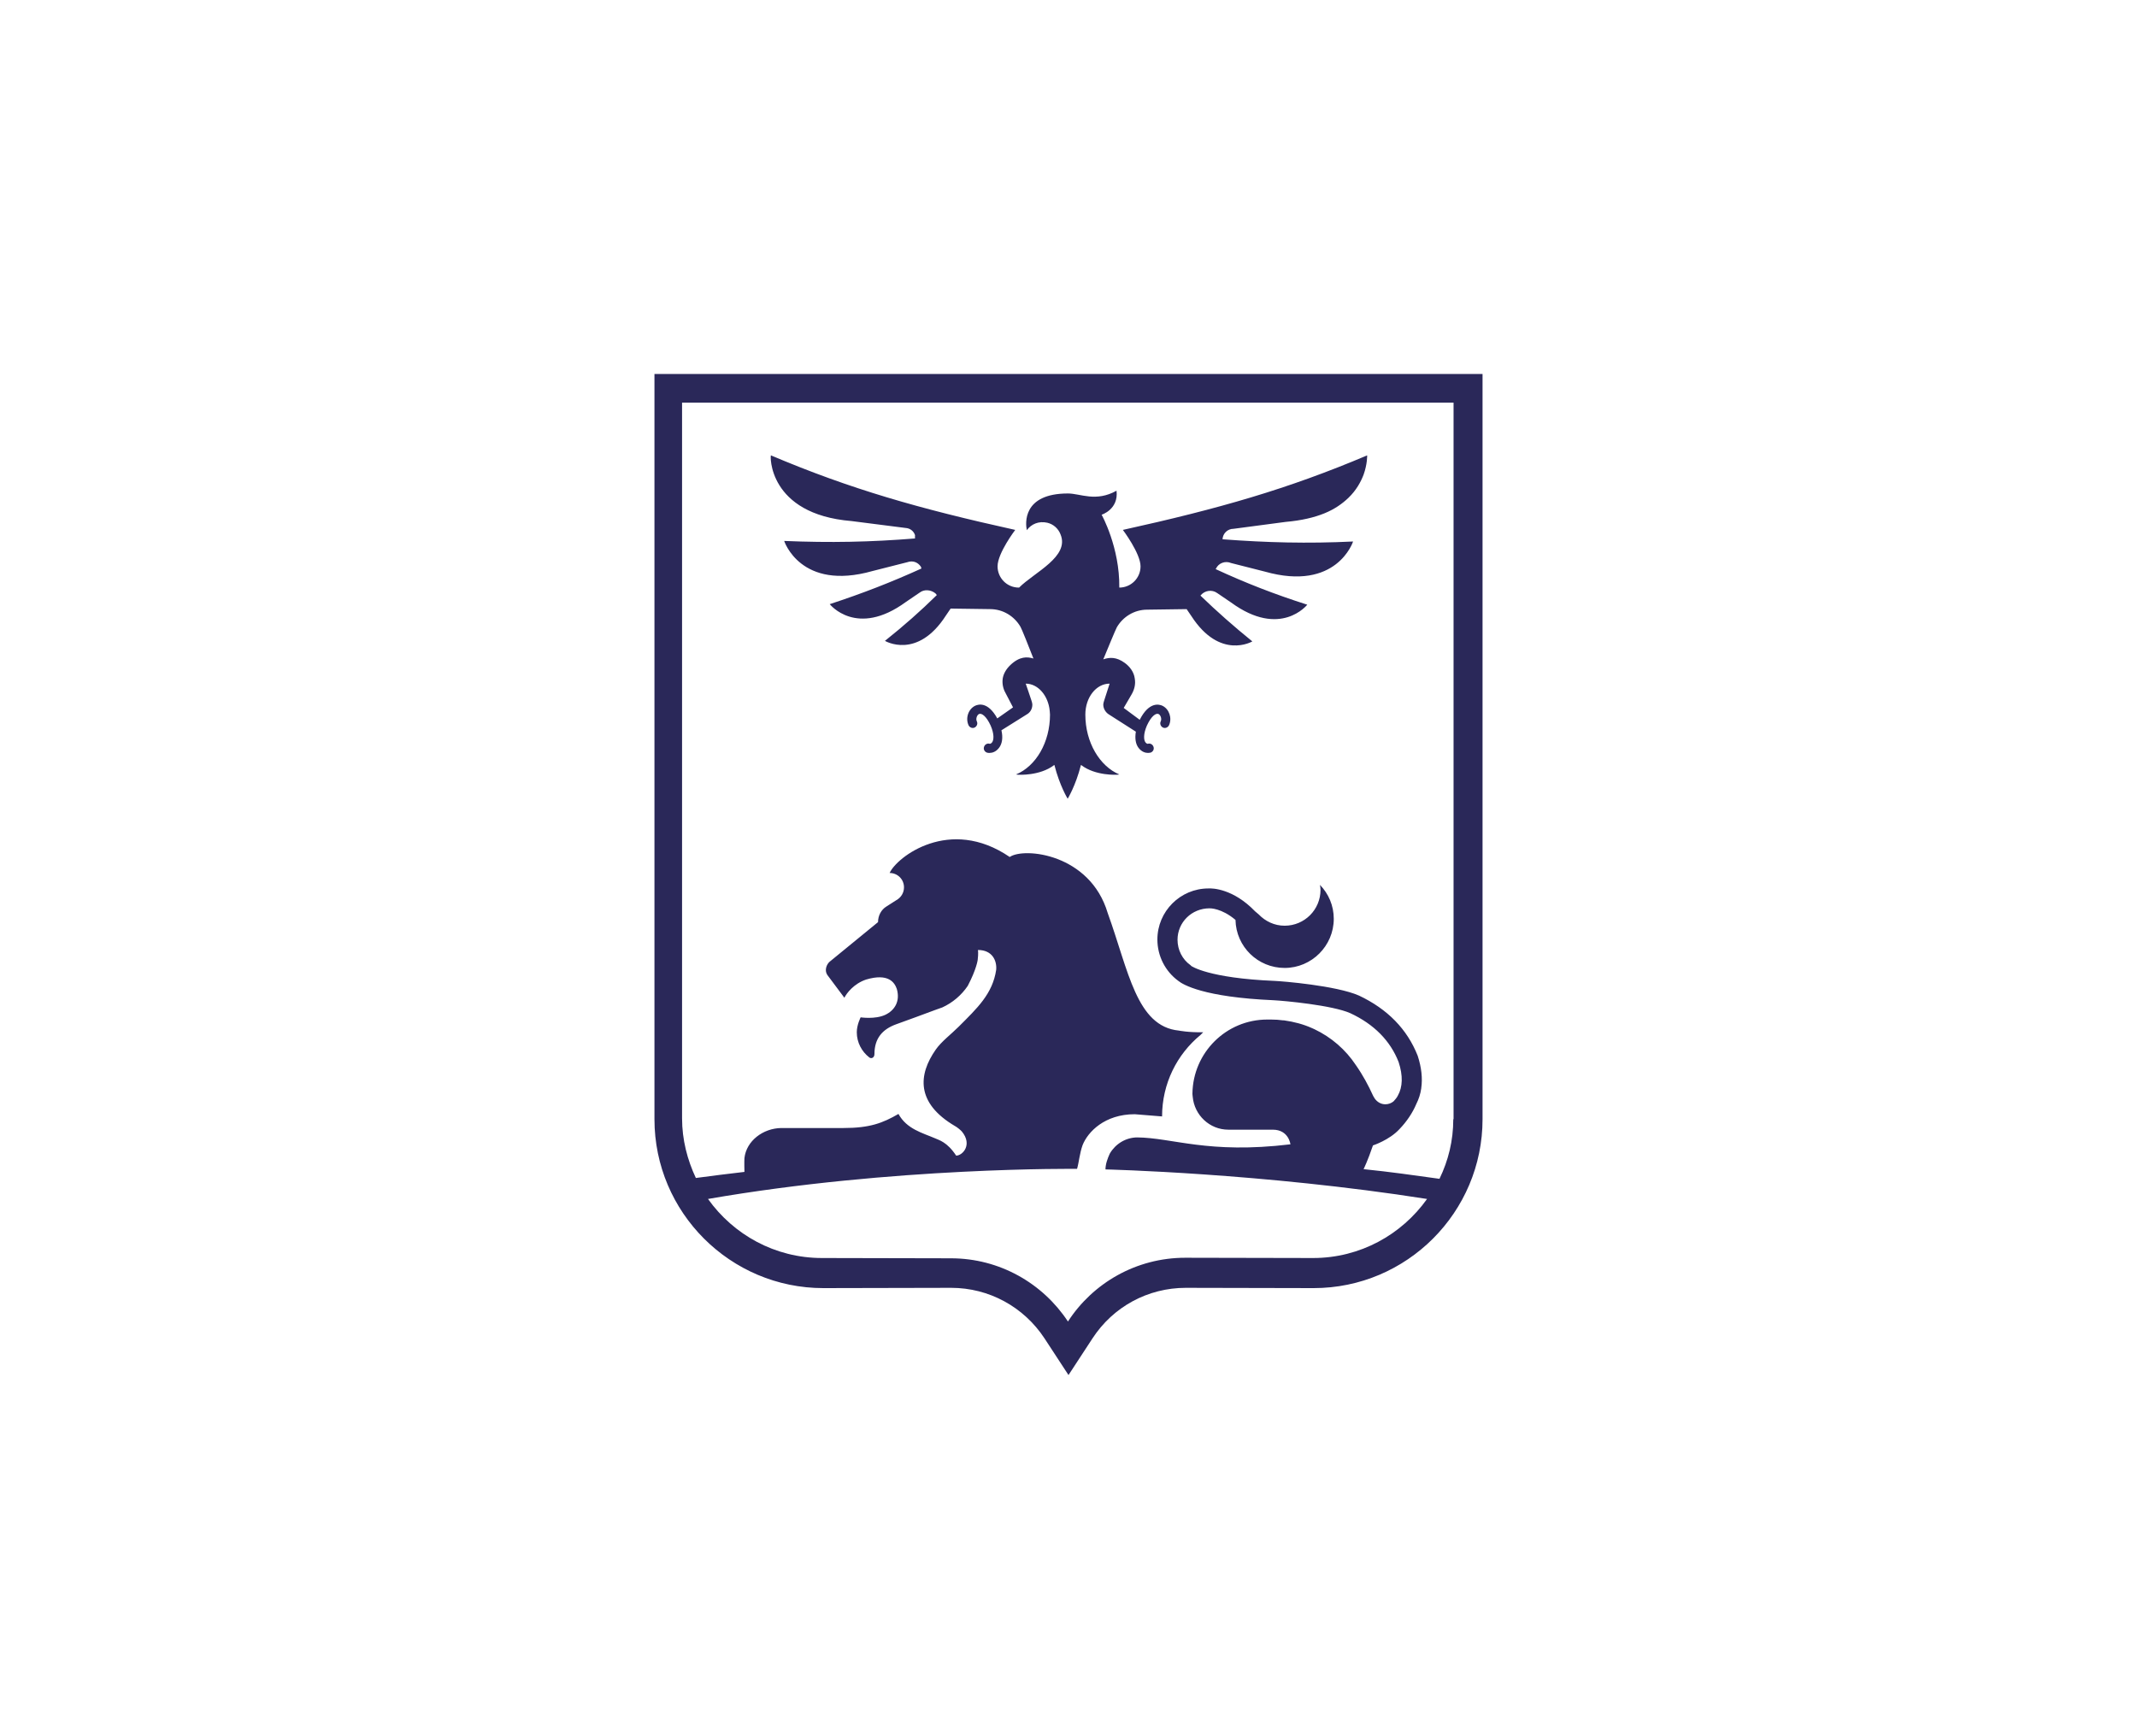 <svg width="160" height="130" viewBox="0 0 160 130" fill="none" xmlns="http://www.w3.org/2000/svg">
<path d="M63.756 39.015L67.807 39.532C68.137 39.553 68.406 39.759 68.509 40.069C68.509 40.111 68.509 40.131 68.509 40.173L68.489 40.193L68.509 40.214C68.509 40.255 68.509 40.276 68.509 40.317C65.203 40.586 62.144 40.648 58.713 40.503C58.713 40.503 59.933 44.285 65.327 42.756L67.931 42.095C68.344 41.95 68.716 42.095 68.943 42.425C68.964 42.467 68.985 42.529 68.985 42.57C66.753 43.583 64.583 44.43 62.123 45.236C62.123 45.236 64.128 47.778 67.827 45.071L68.861 44.368C69.212 44.099 69.708 44.161 70.039 44.43C70.08 44.471 70.101 44.513 70.142 44.554C68.923 45.753 67.683 46.848 66.257 47.985C66.257 47.985 68.675 49.431 70.824 46.083L71.175 45.567L74.131 45.608C75.102 45.608 75.949 46.145 76.404 46.931C76.487 47.055 77.045 48.46 77.375 49.307C76.9 49.163 76.342 49.142 75.66 49.783C75.329 50.093 75.081 50.506 75.061 50.94C75.04 51.312 75.143 51.663 75.329 51.973L75.846 52.965L74.668 53.792C73.965 52.511 73.242 52.738 73.015 52.841C72.498 53.089 72.271 53.771 72.519 54.309C72.601 54.474 72.808 54.557 72.973 54.474C73.139 54.391 73.221 54.185 73.139 54.019C73.035 53.813 73.159 53.523 73.304 53.461C73.49 53.379 73.841 53.606 74.172 54.329C74.441 54.949 74.42 55.404 74.275 55.59C74.193 55.693 74.11 55.693 74.11 55.693C73.924 55.631 73.738 55.735 73.676 55.921C73.614 56.107 73.717 56.293 73.903 56.355C73.945 56.375 74.027 56.375 74.089 56.375C74.296 56.375 74.565 56.293 74.792 56.003C75.04 55.693 75.102 55.218 74.978 54.681L76.859 53.503C77.127 53.358 77.293 53.089 77.293 52.759C77.293 52.655 77.231 52.469 77.231 52.469C77.231 52.449 76.797 51.188 76.797 51.188C77.727 51.188 78.491 52.097 78.595 53.234C78.595 53.317 78.615 53.42 78.615 53.503C78.615 55.59 77.561 57.367 76.073 57.987C76.156 58.008 76.239 58.008 76.239 58.008C76.239 58.008 77.851 58.111 78.925 57.285C78.925 57.285 78.925 57.285 78.946 57.285C79.339 58.835 79.938 59.806 79.938 59.806C79.938 59.806 80.537 58.835 80.93 57.285C80.93 57.285 80.93 57.285 80.951 57.285C82.025 58.111 83.637 58.008 83.637 58.008C83.637 58.008 83.72 58.008 83.803 57.987C82.335 57.367 81.261 55.59 81.261 53.503C81.261 52.221 82.067 51.188 83.079 51.188L82.666 52.469C82.666 52.469 82.604 52.655 82.604 52.759C82.604 53.069 82.79 53.358 83.038 53.503L85.043 54.784C84.96 55.28 85.022 55.714 85.249 56.003C85.477 56.293 85.745 56.375 85.952 56.375C86.035 56.375 86.097 56.355 86.138 56.355C86.324 56.293 86.427 56.107 86.365 55.921C86.303 55.735 86.117 55.631 85.931 55.693C85.931 55.693 85.849 55.693 85.766 55.59C85.621 55.404 85.601 54.949 85.869 54.329C86.2 53.606 86.551 53.379 86.737 53.461C86.882 53.523 87.006 53.813 86.903 54.019C86.82 54.185 86.903 54.391 87.068 54.474C87.233 54.557 87.44 54.474 87.523 54.309C87.771 53.771 87.543 53.089 87.027 52.841C86.799 52.738 86.035 52.511 85.332 53.895L84.133 53.007L84.712 52.015C84.919 51.663 85.043 51.25 84.96 50.795C84.898 50.32 84.588 49.907 84.216 49.638C83.596 49.183 83.079 49.204 82.604 49.369C82.893 48.667 83.534 47.117 83.617 46.972C84.071 46.187 84.919 45.649 85.89 45.649L88.845 45.608L89.197 46.125C91.346 49.452 93.764 48.026 93.764 48.026C92.359 46.889 91.098 45.773 89.879 44.595C90.189 44.203 90.747 44.12 91.139 44.409L92.173 45.112C95.872 47.819 97.877 45.277 97.877 45.277C95.417 44.492 93.247 43.645 91.015 42.611C91.015 42.611 91.015 42.611 91.015 42.591H91.036C91.222 42.157 91.739 41.971 92.173 42.157L94.694 42.797C100.088 44.327 101.307 40.545 101.307 40.545C97.897 40.71 94.818 40.627 91.532 40.379C91.553 39.945 91.904 39.594 92.359 39.594L96.265 39.077C97.443 38.974 98.393 38.747 99.158 38.437C99.923 38.127 100.501 37.713 100.956 37.279C101.555 36.701 101.886 36.081 102.093 35.543C102.382 34.737 102.361 34.097 102.361 34.097C96.409 36.618 91.284 38.085 84.071 39.677C84.071 39.677 85.394 41.433 85.394 42.405C85.394 43.293 84.671 43.996 83.803 43.996C83.844 40.979 82.48 38.54 82.48 38.54C82.48 38.54 83.761 38.147 83.596 36.742C82.046 37.61 80.889 36.949 79.959 36.949C76.528 36.949 76.776 39.222 76.879 39.697C77.21 39.243 77.768 38.995 78.409 39.139C78.863 39.243 79.235 39.573 79.401 40.007C80.103 41.681 77.458 42.839 76.301 43.996H76.28C75.391 43.996 74.689 43.273 74.689 42.405C74.689 41.413 76.011 39.677 76.011 39.677C68.799 38.085 63.673 36.618 57.721 34.097C57.659 34.035 57.473 38.499 63.756 39.015Z" fill="#2A2859"/>
<path d="M108.851 28H80H51.149H49V30.149V83.8C49 90.785 54.683 96.448 61.648 96.448C61.648 96.448 70.865 96.427 71.217 96.427C74.048 96.427 76.652 97.853 78.202 100.209L80 102.958L81.798 100.209C83.348 97.833 85.952 96.427 88.783 96.427C89.114 96.427 98.352 96.448 98.352 96.448C105.337 96.448 111 90.765 111 83.8V30.149V28H108.851ZM108.809 83.8C108.809 85.412 108.437 86.9 107.776 88.264C105.833 87.995 104.118 87.747 102.093 87.541C102.093 87.541 102.403 86.921 102.795 85.763C102.795 85.763 104.015 85.371 104.779 84.544C105.337 83.965 105.771 83.304 106.04 82.663C106.226 82.291 106.35 81.919 106.412 81.485C106.412 81.485 106.412 81.485 106.412 81.465C106.515 80.741 106.433 79.935 106.143 79.047C105.358 77.063 103.891 75.554 101.741 74.541C100.047 73.797 95.996 73.467 95.438 73.446C90.457 73.239 89.197 72.33 89.197 72.33L89.135 72.268C88.515 71.834 88.163 71.111 88.163 70.367C88.163 69.065 89.217 68.011 90.561 68.011C90.602 68.011 91.449 67.99 92.503 68.879C92.545 70.883 94.177 72.475 96.182 72.475C98.207 72.475 99.861 70.821 99.861 68.796C99.861 67.804 99.468 66.915 98.827 66.254C98.848 66.378 98.869 66.502 98.869 66.626C98.869 68.114 97.67 69.313 96.182 69.313C95.417 69.313 94.735 68.982 94.239 68.465C94.239 68.465 94.115 68.362 93.971 68.238C92.338 66.543 90.788 66.502 90.478 66.523C88.37 66.523 86.655 68.238 86.655 70.346C86.655 71.565 87.233 72.723 88.225 73.446C88.556 73.715 90.106 74.665 95.355 74.893C96.161 74.934 99.757 75.265 101.101 75.864C102.878 76.691 104.097 77.931 104.717 79.522C105.048 80.535 105.027 81.382 104.655 82.043C104.573 82.209 104.449 82.333 104.345 82.457C104.18 82.601 103.953 82.684 103.725 82.684C103.395 82.684 103.126 82.519 102.94 82.271C102.878 82.188 102.795 82.023 102.795 82.023C102.465 81.299 102.051 80.514 101.514 79.749C100.749 78.592 99.675 77.662 98.414 77.063C98.352 77.042 98.29 77.001 98.228 76.98C97.587 76.691 96.885 76.505 96.141 76.401C96.12 76.401 96.099 76.401 96.079 76.401C95.789 76.36 95.479 76.339 95.169 76.339C95.128 76.339 94.942 76.339 94.88 76.339C91.801 76.339 89.321 78.819 89.279 81.878V81.899V81.919C89.279 82.002 89.3 82.064 89.3 82.126C89.424 83.49 90.561 84.585 91.966 84.585C91.966 84.585 92.483 84.585 95.293 84.585C96.492 84.585 96.616 85.681 96.616 85.681C90.437 86.425 87.791 85.185 85.125 85.164H85.167C84.278 85.164 83.513 85.66 83.1 86.363C83.1 86.363 82.852 86.859 82.79 87.293C82.769 87.375 82.769 87.561 82.769 87.561C82.769 87.561 94.487 87.83 106.846 89.773C104.945 92.439 101.845 94.195 98.311 94.195C98.311 94.195 89.073 94.175 88.742 94.175C85.063 94.175 81.819 96.076 79.959 98.949C78.078 96.097 74.854 94.216 71.196 94.216C70.969 94.216 61.565 94.195 61.565 94.195H61.545C58.011 94.195 54.911 92.439 53.009 89.773C66.918 87.355 80.641 87.52 80.641 87.52C80.785 87.024 80.827 86.383 81.054 85.743C81.447 84.751 82.707 83.428 84.96 83.428L87.006 83.593C87.006 81.134 88.122 78.943 89.879 77.497C90.003 77.373 90.085 77.29 90.085 77.29C88.969 77.311 88.267 77.166 88.267 77.166C85.084 76.856 84.505 72.702 82.935 68.362C81.612 63.919 76.673 63.423 75.598 64.167C71.093 61.087 67.125 64.187 66.608 65.365C67.207 65.365 67.683 65.841 67.683 66.44C67.683 66.853 67.455 67.205 67.125 67.391L66.381 67.866C65.967 68.114 65.74 68.569 65.74 69.044L62.103 72.02C61.896 72.206 61.71 72.64 61.937 72.991L63.219 74.707C63.384 74.376 63.921 73.653 64.851 73.343C66.525 72.847 66.98 73.57 67.145 74.045C67.414 74.975 66.98 75.657 66.277 75.988C65.513 76.339 64.438 76.174 64.438 76.174C64.438 76.174 64.149 76.732 64.149 77.29C64.149 78.055 64.521 78.737 65.079 79.171C65.223 79.295 65.471 79.212 65.471 78.923C65.471 77.745 66.071 77.063 67.104 76.691C67.91 76.401 69.212 75.926 69.977 75.637C70.163 75.575 70.555 75.43 70.555 75.43C71.32 75.079 71.981 74.521 72.457 73.818C73.118 72.557 73.201 71.875 73.201 71.875C73.263 71.379 73.221 71.131 73.221 71.131C74.317 71.131 74.647 71.958 74.585 72.619C74.317 74.417 73.159 75.492 71.775 76.877C71.217 77.435 70.473 77.993 70.059 78.592C68.757 80.452 68.551 82.581 71.506 84.317C71.63 84.379 71.919 84.606 72.023 84.73C72.829 85.722 72.064 86.528 71.589 86.528C70.907 85.495 70.307 85.371 69.997 85.226C69.088 84.833 67.889 84.544 67.269 83.407C66.091 84.089 65.12 84.461 63.157 84.461H58.486C57.143 84.482 55.882 85.412 55.737 86.714C55.717 86.962 55.737 87.747 55.737 87.747C54.518 87.892 53.299 88.037 52.1 88.202C51.459 86.838 51.067 85.329 51.067 83.738V30.149H108.83V83.8H108.809Z" fill="#2A2859"/>
</svg>
